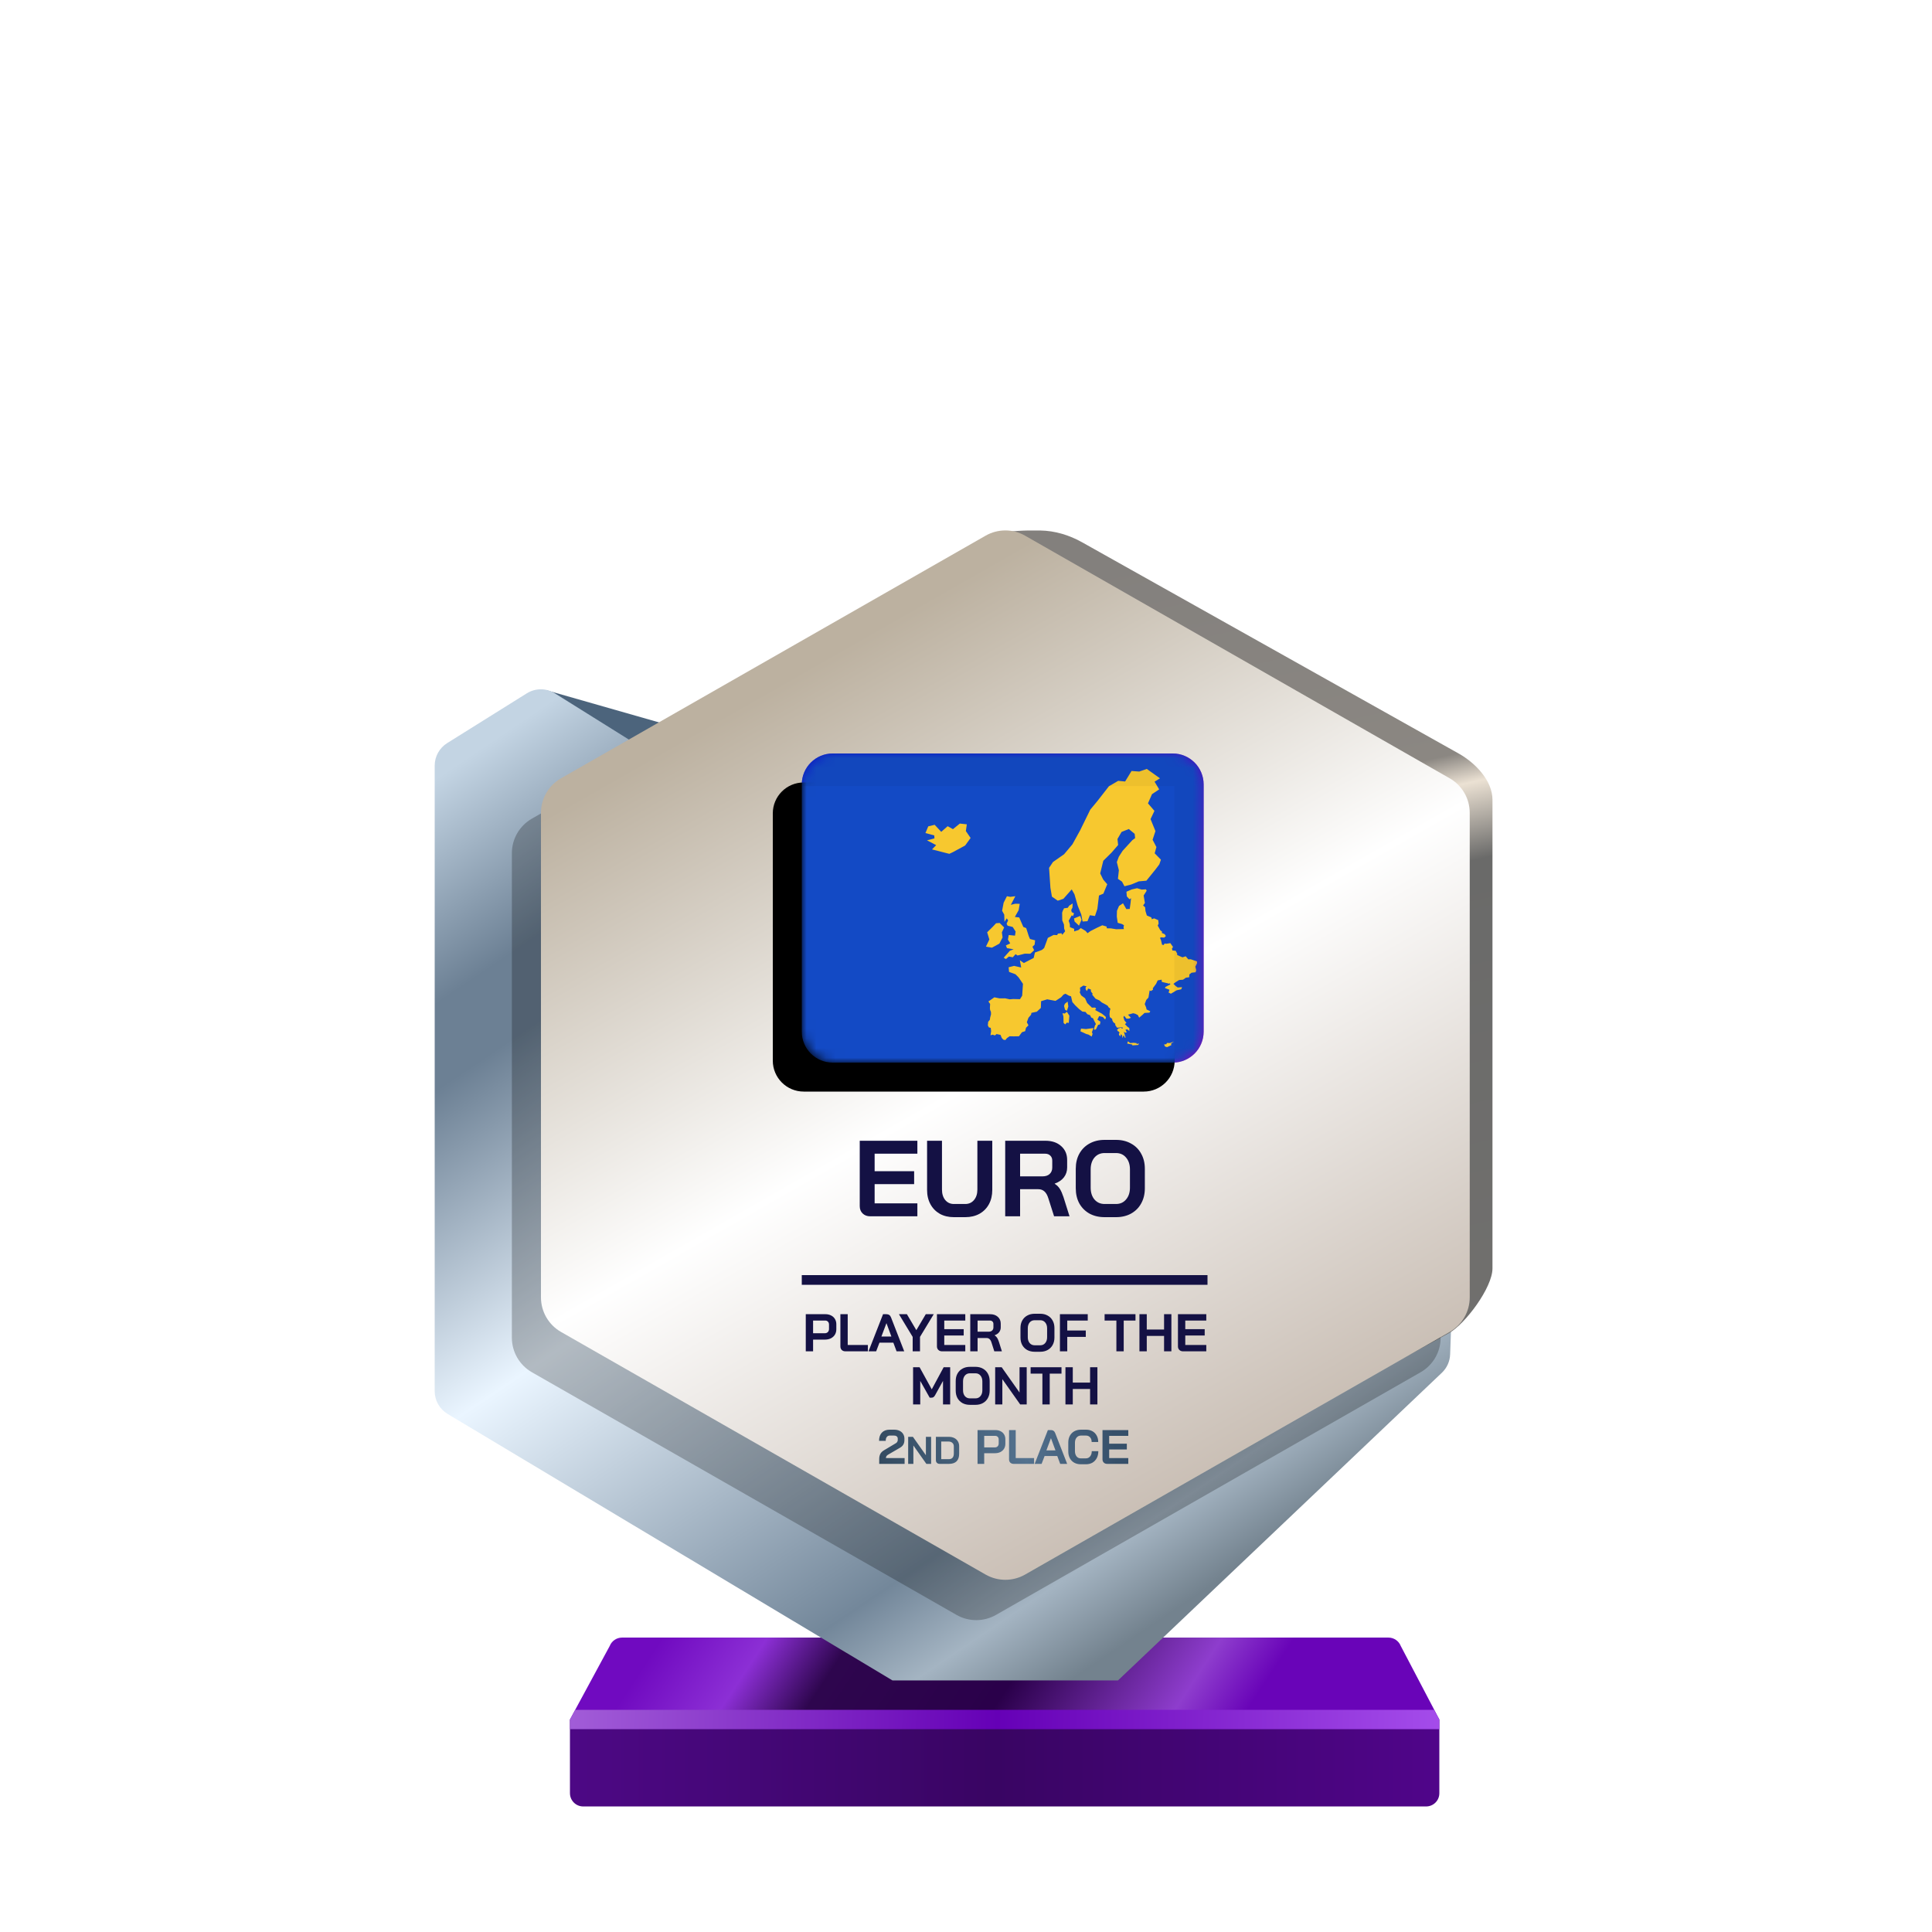 <?xml version="1.0" encoding="UTF-8"?>
<svg width="200px" height="200px" viewBox="0 0 200 200" version="1.1" xmlns="http://www.w3.org/2000/svg" xmlns:xlink="http://www.w3.org/1999/xlink">
    <title>euro_championship_silver_month</title>
    <defs>
        <linearGradient x1="7.778%" y1="48.193%" x2="80%" y2="52.643%" id="linearGradient-1">
            <stop stop-color="#700AC0" offset="0%"></stop>
            <stop stop-color="#8C2FD5" offset="16.729%"></stop>
            <stop stop-color="#2E064E" offset="30.206%"></stop>
            <stop stop-color="#2A004A" offset="59.729%"></stop>
            <stop stop-color="#8E3DCD" offset="88.523%"></stop>
            <stop stop-color="#6904B8" offset="100%"></stop>
        </linearGradient>
        <linearGradient x1="0%" y1="44.444%" x2="100%" y2="44.444%" id="linearGradient-2">
            <stop stop-color="#4D0885" offset="0%"></stop>
            <stop stop-color="#390563" offset="49.007%"></stop>
            <stop stop-color="#50058A" offset="100%"></stop>
        </linearGradient>
        <linearGradient x1="0%" y1="49.975%" x2="101.111%" y2="50.025%" id="linearGradient-3">
            <stop stop-color="#A25DD8" offset="0%"></stop>
            <stop stop-color="#6500B6" offset="48.57%"></stop>
            <stop stop-color="#A64EEC" offset="100%"></stop>
        </linearGradient>
        <linearGradient x1="1.629%" y1="7.962%" x2="64.193%" y2="98.797%" id="linearGradient-4">
            <stop stop-color="#C3D4E3" offset="0%"></stop>
            <stop stop-color="#6C8094" offset="16.955%"></stop>
            <stop stop-color="#6C8094" offset="23.415%"></stop>
            <stop stop-color="#EAF5FF" offset="49.119%"></stop>
            <stop stop-color="#73879A" offset="83.776%"></stop>
            <stop stop-color="#A4B4C2" offset="92.087%"></stop>
            <stop stop-color="#73828E" offset="100%"></stop>
        </linearGradient>
        <linearGradient x1="53.535%" y1="0.09%" x2="63.301%" y2="84.266%" id="linearGradient-5">
            <stop stop-color="#83807D" offset="0%"></stop>
            <stop stop-color="#8B8782" offset="30.989%"></stop>
            <stop stop-color="#EBE1D3" offset="34.706%"></stop>
            <stop stop-color="#6A6A69" offset="43.802%"></stop>
            <stop stop-color="#71706E" offset="100%"></stop>
        </linearGradient>
        <linearGradient x1="30.976%" y1="12.068%" x2="74.446%" y2="99.419%" id="linearGradient-6">
            <stop stop-color="#BCB1A0" offset="0%"></stop>
            <stop stop-color="#FFFFFF" offset="44.34%"></stop>
            <stop stop-color="#BEB1A5" offset="100%"></stop>
        </linearGradient>
        <linearGradient x1="0%" y1="50.353%" x2="94.547%" y2="49.037%" id="linearGradient-7">
            <stop stop-color="#344B61" offset="0%"></stop>
            <stop stop-color="#54728F" offset="62.083%"></stop>
            <stop stop-color="#36506A" offset="100%"></stop>
        </linearGradient>
        <linearGradient x1="9.615%" y1="21.893%" x2="57.693%" y2="81.065%" id="linearGradient-8">
            <stop stop-color="#0B12C6" offset="0%"></stop>
            <stop stop-color="#8805B7" offset="100%"></stop>
        </linearGradient>
        <path d="M0,3.2 C0,1.433 1.433,0 3.2,0 L38.4,0 C40.167,0 41.6,1.433 41.6,3.2 L41.6,28.8 C41.6,30.567 40.167,32 38.4,32 L3.2,32 C1.433,32 0,30.567 0,28.8 L0,3.2 Z" id="path-9"></path>
        <filter x="-3.6%" y="-4.7%" width="107.2%" height="109.4%" filterUnits="objectBoundingBox" id="filter-11">
            <feOffset dx="-3" dy="3" in="SourceAlpha" result="shadowOffsetInner1"></feOffset>
            <feComposite in="shadowOffsetInner1" in2="SourceAlpha" operator="arithmetic" k2="-1" k3="1" result="shadowInnerInner1"></feComposite>
            <feColorMatrix values="0 0 0 0 0   0 0 0 0 0   0 0 0 0 0  0 0 0 0.24 0" type="matrix" in="shadowInnerInner1"></feColorMatrix>
        </filter>
    </defs>
    <g id="euro_championship_silver_month" stroke="none" stroke-width="1" fill="none" fill-rule="evenodd">
        <g id="euro_qualify_gold_shield" transform="translate(45, 54.91)" fill-rule="nonzero">
            <g id="trophy" transform="translate(0, -0)">
                <path d="M14,123.094 L18.119,115.479 C18.326,114.955 18.832,114.612 19.395,114.612 L98.73,114.612 C99.293,114.612 99.799,114.955 100.006,115.479 L104,123.094 L14,123.094 Z" id="Path" fill="url(#linearGradient-1)"></path>
                <path d="M14.002,130.72 L14,123.094 L104,123.094 L104,130.727 C104,131.485 103.385,132.094 102.626,132.094 L15.375,132.094 C14.616,132.094 14.002,131.479 14.002,130.72 Z" id="Path" fill="url(#linearGradient-2)"></path>
                <polygon id="Path" fill="url(#linearGradient-3)" points="14 123.094 14 124.094 104 124.094 104 123.094 103.452 122.094 14.55 122.094"></polygon>
                <path d="M11.464,16.654 L20.261,21.869 L24,20.094 L11.525,16.531 C11.446,16.499 11.391,16.61 11.464,16.654 Z" id="Path" fill="#4C647C"></path>
                <path d="M0,24.345 L0,89.103 C0,90.068 0.507,90.963 1.335,91.459 L47.386,119.045 L70.736,119.045 L104.263,87.195 C104.783,86.701 105.089,86.023 105.116,85.305 L105.418,77.153 L59.061,101.876 L23.356,81.379 C22.503,80.889 21.976,79.98 21.976,78.996 L21.976,24.345 C21.976,23.398 21.488,22.518 20.685,22.016 L12.444,16.865 C11.553,16.308 10.423,16.308 9.532,16.865 L1.291,22.016 C0.488,22.518 0,23.398 0,24.345 Z" id="Path" fill="url(#linearGradient-4)"></path>
                <path d="M55.452,6.452 L55.452,23.273 L55.452,76.985 C55.447,77.345 55.386,77.705 55.452,78.059 L55.452,99.456 C56.143,103.174 64.863,105.097 68.146,103.221 L105,83.094 C106.712,82.116 109.5,78.37 109.5,76.399 L109.5,27.883 C109.5,25.898 107.73,24.067 106,23.094 L67.023,1.229 C65.692,0.482 64.208,0.031 62.683,0.006 C55.838,-0.108 55.107,1.508 55.452,6.452 Z" id="Path" fill="url(#linearGradient-5)"></path>
                <path d="M54.018,4.718 L10.065,29.833 C8.782,30.567 7.989,31.932 7.989,33.411 L7.989,83.569 C7.989,85.048 8.782,86.413 10.065,87.147 L54.018,112.263 C55.285,112.987 56.84,112.987 58.107,112.263 L102.059,87.147 C103.343,86.413 104.136,85.048 104.136,83.569 L104.136,33.411 C104.136,31.932 103.343,30.567 102.059,29.833 L58.107,4.718 C56.84,3.994 55.285,3.994 54.018,4.718 Z" id="Path" fill-opacity="0.24" fill="#000000"></path>
                <path d="M57.029,0.543 L13.076,25.659 C11.792,26.392 11,27.758 11,29.236 L11,79.394 C11,80.873 11.792,82.238 13.076,82.972 L57.029,108.088 C58.296,108.812 59.851,108.812 61.118,108.088 L105.07,82.972 C106.354,82.238 107.146,80.873 107.146,79.394 L107.146,29.236 C107.146,27.758 106.354,26.392 105.07,25.659 L61.118,0.543 C59.851,-0.181 58.296,-0.181 57.029,0.543 Z" id="Path" fill="url(#linearGradient-6)"></path>
                <path d="M38.413,81.134 L40.44,81.134 C40.663,81.134 40.861,81.178 41.033,81.266 C41.205,81.35 41.339,81.473 41.434,81.634 C41.53,81.791 41.577,81.973 41.577,82.178 L41.577,82.689 C41.577,82.901 41.528,83.09 41.429,83.255 C41.33,83.416 41.191,83.542 41.011,83.634 C40.836,83.722 40.63,83.766 40.396,83.766 L39.171,83.766 L39.171,84.98 L38.413,84.98 L38.413,81.134 Z M40.385,83.106 C40.513,83.106 40.618,83.066 40.698,82.985 C40.779,82.901 40.819,82.791 40.819,82.656 L40.819,82.211 C40.819,82.083 40.782,81.982 40.709,81.909 C40.639,81.832 40.546,81.793 40.429,81.793 L39.171,81.793 L39.171,83.106 L40.385,83.106 Z M42.53,84.98 C42.368,84.98 42.238,84.934 42.139,84.842 C42.044,84.747 41.997,84.623 41.997,84.469 L41.997,81.134 L42.755,81.134 L42.755,84.321 L44.843,84.321 L44.843,84.98 L42.53,84.98 Z M46.754,81.134 C46.992,81.134 47.153,81.244 47.237,81.464 L48.605,84.98 L47.814,84.98 L47.479,84.084 L46.04,84.084 L45.699,84.98 L44.908,84.98 L46.413,81.134 L46.754,81.134 Z M48.881,81.134 L49.859,82.788 L50.837,81.134 L51.661,81.134 L50.238,83.485 L50.238,84.98 L49.48,84.98 L49.48,83.485 L48.057,81.134 L48.881,81.134 Z M46.765,82.062 L46.243,83.447 L47.276,83.447 L46.765,82.062 Z M52.525,84.98 C52.368,84.98 52.239,84.932 52.141,84.837 C52.042,84.742 51.992,84.617 51.992,84.463 L51.992,81.134 L54.926,81.134 L54.926,81.793 L52.75,81.793 L52.75,82.683 L54.761,82.683 L54.761,83.343 L52.75,83.343 L52.75,84.321 L54.926,84.321 L54.926,84.98 L52.525,84.98 Z M55.442,81.134 L57.486,81.134 C57.819,81.134 58.087,81.224 58.288,81.403 C58.493,81.583 58.596,81.819 58.596,82.112 L58.596,82.496 C58.596,82.687 58.541,82.854 58.431,82.996 C58.325,83.136 58.169,83.242 57.964,83.315 L57.964,83.326 C58.081,83.403 58.169,83.491 58.228,83.59 C58.29,83.689 58.35,83.826 58.409,84.002 L58.717,84.98 L57.931,84.98 L57.64,84.068 C57.592,83.91 57.526,83.793 57.442,83.716 C57.358,83.639 57.253,83.601 57.129,83.601 L56.2,83.601 L56.2,84.98 L55.442,84.98 L55.442,81.134 Z M57.343,82.947 C57.497,82.947 57.618,82.907 57.706,82.826 C57.794,82.742 57.838,82.634 57.838,82.502 L57.838,82.145 C57.838,82.039 57.805,81.954 57.739,81.892 C57.673,81.826 57.585,81.793 57.475,81.793 L56.2,81.793 L56.2,82.947 L57.343,82.947 Z M62.105,85.024 C61.816,85.024 61.56,84.963 61.336,84.842 C61.116,84.718 60.944,84.546 60.82,84.326 C60.699,84.103 60.639,83.844 60.639,83.551 L60.639,82.562 C60.639,82.269 60.699,82.013 60.82,81.793 C60.944,81.57 61.116,81.398 61.336,81.277 C61.56,81.152 61.816,81.09 62.105,81.09 L62.688,81.09 C62.977,81.09 63.232,81.152 63.451,81.277 C63.675,81.398 63.847,81.57 63.968,81.793 C64.092,82.013 64.155,82.269 64.155,82.562 L64.155,83.551 C64.155,83.844 64.092,84.103 63.968,84.326 C63.847,84.546 63.675,84.718 63.451,84.842 C63.232,84.963 62.977,85.024 62.688,85.024 L62.105,85.024 Z M62.688,84.353 C62.9,84.353 63.071,84.277 63.199,84.123 C63.331,83.969 63.397,83.767 63.397,83.518 L63.397,82.595 C63.397,82.346 63.331,82.145 63.199,81.991 C63.071,81.837 62.9,81.76 62.688,81.76 L62.105,81.76 C61.893,81.76 61.721,81.837 61.589,81.991 C61.461,82.145 61.397,82.346 61.397,82.595 L61.397,83.518 C61.397,83.767 61.461,83.969 61.589,84.123 C61.721,84.277 61.893,84.353 62.105,84.353 L62.688,84.353 Z M64.724,81.134 L67.603,81.134 L67.603,81.793 L65.482,81.793 L65.482,82.826 L67.4,82.826 L67.4,83.485 L65.482,83.485 L65.482,84.98 L64.724,84.98 L64.724,81.134 Z M70.568,81.793 L69.348,81.793 L69.348,81.134 L72.545,81.134 L72.545,81.793 L71.326,81.793 L71.326,84.98 L70.568,84.98 L70.568,81.793 Z M72.954,81.134 L73.713,81.134 L73.713,82.722 L75.504,82.722 L75.504,81.134 L76.262,81.134 L76.262,84.98 L75.504,84.98 L75.504,83.381 L73.713,83.381 L73.713,84.98 L72.954,84.98 L72.954,81.134 Z M77.474,84.98 C77.316,84.98 77.188,84.932 77.089,84.837 C76.99,84.742 76.941,84.617 76.941,84.463 L76.941,81.134 L79.875,81.134 L79.875,81.793 L77.699,81.793 L77.699,82.683 L79.71,82.683 L79.71,83.343 L77.699,83.343 L77.699,84.321 L79.875,84.321 L79.875,84.98 L77.474,84.98 Z M49.522,86.628 L50.197,86.628 L51.455,88.914 L52.686,86.628 L53.362,86.628 L53.362,90.474 L52.62,90.474 L52.62,88.04 L51.812,89.501 C51.758,89.6 51.701,89.672 51.642,89.716 C51.587,89.756 51.523,89.776 51.45,89.776 L51.241,89.776 L50.263,88.04 L50.263,90.474 L49.522,90.474 L49.522,86.628 Z M55.401,90.518 C55.112,90.518 54.856,90.457 54.632,90.337 C54.413,90.212 54.24,90.04 54.116,89.82 C53.995,89.597 53.935,89.338 53.935,89.045 L53.935,88.056 C53.935,87.763 53.995,87.507 54.116,87.287 C54.24,87.064 54.413,86.892 54.632,86.771 C54.856,86.646 55.112,86.584 55.401,86.584 L55.984,86.584 C56.273,86.584 56.528,86.646 56.748,86.771 C56.971,86.892 57.143,87.064 57.264,87.287 C57.388,87.507 57.451,87.763 57.451,88.056 L57.451,89.045 C57.451,89.338 57.388,89.597 57.264,89.82 C57.143,90.04 56.971,90.212 56.748,90.337 C56.528,90.457 56.273,90.518 55.984,90.518 L55.401,90.518 Z M55.984,89.848 C56.196,89.848 56.367,89.771 56.495,89.617 C56.627,89.463 56.693,89.262 56.693,89.012 L56.693,88.089 C56.693,87.84 56.627,87.639 56.495,87.485 C56.367,87.331 56.196,87.254 55.984,87.254 L55.401,87.254 C55.189,87.254 55.017,87.331 54.885,87.485 C54.757,87.639 54.693,87.84 54.693,88.089 L54.693,89.012 C54.693,89.262 54.757,89.463 54.885,89.617 C55.017,89.771 55.189,89.848 55.401,89.848 L55.984,89.848 Z M58.02,86.628 L58.696,86.628 L60.542,89.243 L60.542,86.628 L61.284,86.628 L61.284,90.474 L60.608,90.474 L58.762,87.859 L58.762,90.474 L58.02,90.474 L58.02,86.628 Z M62.909,87.287 L61.689,87.287 L61.689,86.628 L64.886,86.628 L64.886,87.287 L63.667,87.287 L63.667,90.474 L62.909,90.474 L62.909,87.287 Z M65.295,86.628 L66.054,86.628 L66.054,88.216 L67.845,88.216 L67.845,86.628 L68.603,86.628 L68.603,90.474 L67.845,90.474 L67.845,88.875 L66.054,88.875 L66.054,90.474 L65.295,90.474 L65.295,86.628 Z M38,78.09 C38,78.09 38,77.866 38,77.59 C38,77.314 38,77.09 38,77.09 L80,77.09 L80,77.59 L80,78.09 L38,78.09 Z" id="Combined-Shape" fill="#141144"></path>
                <path d="M46.015,96.13 C46.015,95.93 46.052,95.757 46.125,95.61 C46.198,95.463 46.323,95.337 46.5,95.23 L47.74,94.49 C47.8,94.457 47.847,94.41 47.88,94.35 C47.917,94.29 47.935,94.23 47.935,94.17 L47.935,94.01 C47.935,93.917 47.9,93.842 47.83,93.785 C47.763,93.728 47.675,93.7 47.565,93.7 L47.105,93.7 C46.975,93.7 46.873,93.748 46.8,93.845 C46.727,93.938 46.69,94.072 46.69,94.245 L46,94.245 C46,93.882 46.097,93.598 46.29,93.395 C46.483,93.192 46.752,93.09 47.095,93.09 L47.565,93.09 C47.775,93.09 47.96,93.128 48.12,93.205 C48.28,93.282 48.403,93.39 48.49,93.53 C48.58,93.67 48.625,93.83 48.625,94.01 L48.625,94.17 C48.625,94.35 48.587,94.505 48.51,94.635 C48.437,94.762 48.32,94.872 48.16,94.965 L46.955,95.665 C46.875,95.712 46.813,95.763 46.77,95.82 C46.73,95.877 46.71,95.947 46.71,96.03 L48.645,96.03 L48.645,96.63 L46.015,96.63 L46.015,96.13 Z M49.013,93.83 L49.505,93.83 L50.849,95.734 L50.849,93.83 L51.389,93.83 L51.389,96.63 L50.897,96.63 L49.553,94.726 L49.553,96.63 L49.013,96.63 L49.013,93.83 Z M52.272,96.63 C52.157,96.63 52.064,96.595 51.992,96.526 C51.92,96.457 51.884,96.366 51.884,96.254 L51.884,93.83 L53.22,93.83 C53.434,93.83 53.62,93.87 53.78,93.95 C53.943,94.03 54.068,94.143 54.156,94.29 C54.247,94.437 54.292,94.606 54.292,94.798 L54.292,95.582 C54.292,95.926 54.203,96.187 54.024,96.366 C53.846,96.542 53.583,96.63 53.236,96.63 L52.272,96.63 Z M53.22,96.142 C53.391,96.142 53.52,96.093 53.608,95.994 C53.696,95.895 53.74,95.75 53.74,95.558 L53.74,94.822 C53.74,94.67 53.691,94.549 53.592,94.458 C53.493,94.365 53.364,94.318 53.204,94.318 L52.436,94.318 L52.436,96.142 L53.22,96.142 Z M56.195,93.13 L58.04,93.13 C58.244,93.13 58.424,93.17 58.58,93.25 C58.737,93.327 58.859,93.438 58.945,93.585 C59.032,93.728 59.075,93.893 59.075,94.08 L59.075,94.545 C59.075,94.738 59.03,94.91 58.94,95.06 C58.85,95.207 58.724,95.322 58.56,95.405 C58.4,95.485 58.214,95.525 58,95.525 L56.885,95.525 L56.885,96.63 L56.195,96.63 L56.195,93.13 Z M57.99,94.925 C58.107,94.925 58.202,94.888 58.275,94.815 C58.349,94.738 58.385,94.638 58.385,94.515 L58.385,94.11 C58.385,93.993 58.352,93.902 58.285,93.835 C58.222,93.765 58.137,93.73 58.03,93.73 L56.885,93.73 L56.885,94.925 L57.99,94.925 Z M59.942,96.63 C59.795,96.63 59.677,96.588 59.587,96.505 C59.5,96.418 59.457,96.305 59.457,96.165 L59.457,93.13 L60.147,93.13 L60.147,96.03 L62.047,96.03 L62.047,96.63 L59.942,96.63 Z M64.447,95.815 L63.137,95.815 L62.827,96.63 L62.107,96.63 L63.477,93.13 L63.787,93.13 C64.003,93.13 64.15,93.23 64.227,93.43 L65.472,96.63 L64.752,96.63 L64.447,95.815 Z M63.322,95.235 L64.262,95.235 L63.797,93.975 L63.792,93.975 L63.322,95.235 Z M66.878,96.67 C66.621,96.67 66.394,96.615 66.198,96.505 C66.004,96.395 65.854,96.24 65.748,96.04 C65.641,95.837 65.588,95.603 65.588,95.34 L65.588,94.42 C65.588,94.157 65.641,93.925 65.748,93.725 C65.858,93.522 66.011,93.365 66.208,93.255 C66.408,93.145 66.638,93.09 66.898,93.09 L67.428,93.09 C67.678,93.09 67.898,93.143 68.088,93.25 C68.278,93.357 68.424,93.507 68.528,93.7 C68.634,93.89 68.688,94.112 68.688,94.365 L68.008,94.365 C68.008,94.165 67.954,94.005 67.848,93.885 C67.741,93.762 67.601,93.7 67.428,93.7 L66.898,93.7 C66.711,93.7 66.561,93.77 66.448,93.91 C66.334,94.047 66.278,94.227 66.278,94.45 L66.278,95.31 C66.278,95.533 66.333,95.715 66.443,95.855 C66.553,95.992 66.698,96.06 66.878,96.06 L67.418,96.06 C67.594,96.06 67.738,95.992 67.848,95.855 C67.961,95.718 68.018,95.538 68.018,95.315 L68.698,95.315 C68.698,95.585 68.644,95.823 68.538,96.03 C68.431,96.233 68.281,96.392 68.088,96.505 C67.894,96.615 67.671,96.67 67.418,96.67 L66.878,96.67 Z M69.615,96.63 C69.472,96.63 69.355,96.587 69.265,96.5 C69.175,96.413 69.13,96.3 69.13,96.16 L69.13,93.13 L71.8,93.13 L71.8,93.73 L69.82,93.73 L69.82,94.54 L71.65,94.54 L71.65,95.14 L69.82,95.14 L69.82,96.03 L71.8,96.03 L71.8,96.63 L69.615,96.63 Z" id="Combined-Shape" fill="url(#linearGradient-7)"></path>
            </g>
        </g>
        <path d="M90.084,125.911 C89.764,125.911 89.503,125.814 89.302,125.62 C89.101,125.426 89,125.173 89,124.86 L89,118.089 L94.966,118.089 L94.966,119.43 L90.542,119.43 L90.542,121.24 L94.631,121.24 L94.631,122.581 L90.542,122.581 L90.542,124.57 L94.966,124.57 L94.966,125.911 L90.084,125.911 Z M98.742,126 C98.191,126 97.707,125.885 97.29,125.654 C96.873,125.415 96.549,125.084 96.318,124.659 C96.087,124.235 95.971,123.743 95.971,123.184 L95.971,118.089 L97.513,118.089 L97.513,123.14 C97.513,123.587 97.625,123.948 97.848,124.223 C98.079,124.499 98.377,124.637 98.742,124.637 L99.927,124.637 C100.299,124.637 100.601,124.499 100.832,124.223 C101.063,123.948 101.178,123.587 101.178,123.14 L101.178,118.089 L102.72,118.089 L102.72,123.184 C102.72,123.743 102.604,124.235 102.374,124.659 C102.143,125.084 101.815,125.415 101.39,125.654 C100.966,125.885 100.478,126 99.927,126 L98.742,126 Z M104.058,118.089 L108.214,118.089 C108.892,118.089 109.436,118.272 109.845,118.637 C110.262,119.002 110.471,119.482 110.471,120.078 L110.471,120.86 C110.471,121.248 110.359,121.587 110.136,121.877 C109.92,122.16 109.603,122.376 109.186,122.525 L109.186,122.547 C109.424,122.704 109.603,122.883 109.722,123.084 C109.849,123.285 109.972,123.564 110.091,123.922 L110.717,125.911 L109.119,125.911 L108.527,124.056 C108.43,123.736 108.296,123.497 108.125,123.341 C107.953,123.184 107.741,123.106 107.488,123.106 L105.6,123.106 L105.6,125.911 L104.058,125.911 L104.058,118.089 Z M107.923,121.777 C108.236,121.777 108.482,121.695 108.661,121.531 C108.84,121.359 108.929,121.14 108.929,120.872 L108.929,120.145 C108.929,119.929 108.862,119.758 108.728,119.631 C108.594,119.497 108.415,119.43 108.192,119.43 L105.6,119.43 L105.6,121.777 L107.923,121.777 Z M114.346,126 C113.758,126 113.236,125.877 112.782,125.631 C112.335,125.378 111.985,125.028 111.732,124.581 C111.486,124.127 111.363,123.601 111.363,123.006 L111.363,120.994 C111.363,120.399 111.486,119.877 111.732,119.43 C111.985,118.976 112.335,118.626 112.782,118.38 C113.236,118.127 113.758,118 114.346,118 L115.53,118 C116.119,118 116.637,118.127 117.084,118.38 C117.538,118.626 117.888,118.976 118.134,119.43 C118.387,119.877 118.514,120.399 118.514,120.994 L118.514,123.006 C118.514,123.601 118.387,124.127 118.134,124.581 C117.888,125.028 117.538,125.378 117.084,125.631 C116.637,125.877 116.119,126 115.53,126 L114.346,126 Z M115.53,124.637 C115.962,124.637 116.309,124.48 116.57,124.168 C116.838,123.855 116.972,123.445 116.972,122.939 L116.972,121.061 C116.972,120.555 116.838,120.145 116.57,119.832 C116.309,119.52 115.962,119.363 115.53,119.363 L114.346,119.363 C113.914,119.363 113.564,119.52 113.296,119.832 C113.035,120.145 112.905,120.555 112.905,121.061 L112.905,122.939 C112.905,123.445 113.035,123.855 113.296,124.168 C113.564,124.48 113.914,124.637 114.346,124.637 L115.53,124.637 Z" id="Combined-Shape" fill="#141144" fill-rule="nonzero"></path>
        <g id="Path-+-Shape-+-Path-159-Mask" transform="translate(83, 78)">
            <mask id="mask-10" fill="white">
                <use xlink:href="#path-9"></use>
            </mask>
            <g id="Mask" fill-rule="nonzero">
                <use fill="url(#linearGradient-8)" xlink:href="#path-9"></use>
                <use fill="black" fill-opacity="1" filter="url(#filter-11)" xlink:href="#path-9"></use>
            </g>
            <g id="euro_championship" mask="url(#mask-10)" fill-rule="nonzero">
                <g transform="translate(0, 0)" id="Path">
                    <path d="M0,3.2 C0,1.433 1.433,0 3.2,0 L38.4,0 C40.167,0 41.6,1.433 41.6,3.2 L41.6,28.8 C41.6,30.567 40.167,32 38.4,32 L3.2,32 C1.433,32 0,30.567 0,28.8 L0,3.2 Z" fill="#134AC5"></path>
                    <polygon fill="#F7C82F" points="38.117 29.975 37.802 29.967 37.74 30.096 37.709 30.1 37.502 30.118 37.603 30.332 37.816 30.4 38.265 30.185 38.251 30.143 38.219 30.044 38.514 29.816"></polygon>
                    <polygon fill="#F7C82F" points="28.18 17.075 28.241 17.394 28.697 17.824 28.959 17.206 28.82 16.817"></polygon>
                    <polygon fill="#F7C82F" points="20.983 17.432 21.219 17.067 21.362 17.281 21.203 17.623 21.307 17.829 21.837 17.961 21.843 17.972 22.136 18.431 22.072 18.858 21.423 18.793 21.34 19.269 21.58 19.655 21.124 19.875 21.247 20.155 21.929 20.272 21.932 20.272 21.541 20.423 20.901 21.145 21.133 21.281 21.44 21.021 21.843 21.099 22.131 20.778 22.335 20.913 23.078 20.725 23.662 20.731 24.054 20.368 23.88 20.005 24.102 19.798 24.155 19.342 23.626 19.205 23.501 18.919 23.232 18.076 22.933 17.956 22.544 17.055 22.509 16.974 22.058 16.924 22.45 16.219 22.564 15.562 22.086 15.557 21.64 15.669 22.108 14.777 21.585 14.841 21.236 14.776 20.896 15.447 20.738 16.281 20.959 16.684"></polygon>
                    <polygon fill="#F7C82F" points="34.668 29.986 34.343 29.949 34.003 29.978 33.765 29.797 33.684 30.026 34.217 30.131 34.212 30.218 34.841 30.173 34.895 30.015 34.657 30.079"></polygon>
                    <polygon fill="#F7C82F" points="25.894 14.818 26.499 15.239 27.081 15.046 27.943 14.07 28.234 14.589 28.233 14.592 28.565 15.76 28.93 16.664 29.069 17.397 29.575 17.362 29.823 16.747 30.352 16.823 30.6 16.082 30.766 14.705 31.221 14.509 31.621 13.539 31.204 13.05 30.892 12.417 31.212 11.107 32.054 10.276 32.748 9.477 32.68 8.851 33.103 8.121 33.854 7.819 34.461 8.32 34.508 8.762 34.215 8.979 33.217 10.072 32.821 10.685 32.613 11.243 32.825 12.085 32.728 12.976 33.15 13.267 33.404 13.745 34.114 13.561 34.881 13.239 35.674 13.169 36.608 12.015 37.013 11.478 37.178 10.995 36.532 10.332 36.711 9.687 36.317 8.931 36.611 8.034 36.104 6.794 36.507 5.941 35.837 5.164 36.255 4.211 36.997 3.715 36.519 2.919 37.081 2.572 35.716 1.6 34.933 1.871 34.137 1.812 33.472 2.9 32.755 2.832 31.797 3.391 30.597 4.931 29.865 5.813 28.815 7.956 28.016 9.404 27.154 10.43 26.002 11.236 25.6 11.841 25.739 13.905"></polygon>
                    <polygon fill="#F7C82F" points="27.448 26.64 27.593 26.19 27.52 25.682 27.238 25.908 27.149 26.128 27.25 26.522"></polygon>
                    <polygon fill="#F7C82F" points="19.682 20.103 20.456 19.686 20.786 19.045 20.714 18.522 20.948 18.009 20.481 17.544 20.115 17.575 20.113 17.573 19.783 17.927 19.19 18.511 19.417 19.253 19.064 19.998"></polygon>
                    <polygon fill="#F7C82F" points="29.418 28.528 28.907 28.479 28.846 28.762 29.455 29.041 29.678 29.1 30.011 29.304 30.103 29.025 30.037 28.855 30.195 28.423"></polygon>
                    <polygon fill="#F7C82F" points="27.224 26.919 26.984 26.889 27.084 27.216 27.101 27.898 27.266 28.046 27.443 27.859 27.641 27.895 27.702 27.146 27.44 26.738"></polygon>
                    <polygon fill="#F7C82F" points="17.085 7.333 16.361 7.255 15.649 7.833 15.1 7.528 14.436 8.112 13.756 7.383 13.094 7.543 12.8 8.239 13.715 8.484 13.734 8.79 12.962 8.99 13.912 9.488 13.482 9.93 14.699 10.243 15.274 10.388 15.651 10.209 16.91 9.527 17.477 8.747 16.985 8.031"></polygon>
                    <polygon fill="#F7C82F" points="40.916 21.721 40.912 21.523 40.269 21.305 40.013 21.312 39.744 20.994 39.409 21.102 38.855 20.862 38.864 20.726 38.709 20.426 38.36 20.393 38.324 20.177 38.433 20.034 38.154 19.633 37.701 19.702 37.569 19.666 37.458 19.828 37.296 19.798 37.189 19.342 37.086 19.102 37.17 19.034 37.522 19.059 37.692 18.9 37.566 18.705 37.271 18.576 37.298 18.442 37.12 18.307 36.846 17.816 36.94 17.611 36.898 17.251 36.471 17.068 36.242 17.159 36.18 16.968 35.721 16.772 35.579 16.306 35.543 15.918 35.333 15.733 35.52 15.475 35.39 14.702 35.7 14.213 35.635 14.064 35.183 14.09 34.71 13.947 34.16 14.073 33.608 14.312 33.647 14.796 33.924 15.092 34.084 14.987 34.033 15.473 33.949 16.094 33.598 16.11 33.253 15.506 32.842 15.783 32.627 16.287 32.611 16.881 32.705 17.528 33.161 17.662 33.354 17.782 33.307 17.989 33.343 18.179 32.54 18.192 32.002 18.106 31.581 18.097 31.548 17.913 31.113 17.785 30.562 18.041 29.882 18.386 29.583 18.603 29.377 18.368 28.884 18.073 28.639 18.277 28.196 18.417 28.2 18.153 27.758 17.978 27.75 17.685 27.632 17.313 27.946 16.754 28.076 16.84 28.183 16.544 27.946 16.426 27.894 16.203 28.023 15.942 28.038 15.524 27.686 15.753 27.534 15.976 27.149 16.026 27.025 16.265 26.952 16.48 26.964 17.278 27.141 17.701 27.162 18.129 27.261 18.408 26.964 18.771 26.883 18.609 26.519 18.649 26.433 18.805 26.07 18.785 25.474 19.088 25.091 20.138 24.867 20.331 24.517 20.468 24.516 20.465 24.135 20.605 24.004 21.167 22.987 21.692 22.575 21.404 22.713 22.157 21.98 21.988 21.413 22.131 21.457 22.609 22.125 22.858 22.447 23.183 22.897 23.847 22.815 25.074 22.589 25.435 22.589 25.436 21.883 25.418 21.521 25.449 21.057 25.346 20.47 25.351 19.936 25.242 19.319 25.673 19.497 25.931 19.475 26.349 19.494 26.545 19.581 26.754 19.591 26.998 19.5 27.342 19.469 27.571 19.296 27.775 19.26 28.142 19.364 28.353 19.56 28.404 19.601 28.743 19.534 29.17 19.76 29.111 19.99 29.187 20.165 29.045 20.572 29.13 20.697 29.441 20.857 29.623 21.072 29.668 21.239 29.464 21.511 29.274 21.929 29.284 22.481 29.276 22.791 28.857 23.121 28.748 23.215 28.39 23.467 28.141 23.297 27.822 23.465 27.361 23.735 27.045 23.774 26.852 24.333 26.73 24.747 26.342 24.772 25.643 25.407 25.45 26.268 25.612 26.849 25.234 27.101 24.954 27.302 24.871 27.657 25.072 27.875 25.142 28.01 25.734 28.308 26.075 28.706 26.456 29.047 26.718 29.37 26.755 29.558 26.987 29.838 27.091 29.968 27.337 30.148 27.409 30.282 27.694 30.452 28.019 30.357 28.139 30.268 28.437 30.266 28.605 30.449 28.563 30.682 28.086 30.864 28.054 30.916 27.761 30.6 27.552 30.783 27.185 31.163 27.278 31.406 27.543 31.487 27.339 31.442 27.233 31.068 26.934 30.748 26.76 30.357 26.55 30.48 26.434 30.374 26.305 30.031 26.308 29.546 25.833 29.326 25.34 28.917 25.036 28.773 24.726 28.826 24.552 28.801 24.245 29.156 24.024 29.503 24.114 29.407 24.17 29.391 24.18 29.38 24.395 29.51 24.602 29.644 24.335 29.924 24.432 29.933 24.641 30.132 24.896 30.044 24.943 30.411 25.386 30.81 25.564 31.063 25.779 31.473 25.997 31.663 26.114 31.784 26.305 31.876 26.35 31.95 26.442 31.89 26.623 31.853 27.017 31.89 27.289 32.133 27.481 32.141 27.605 32.244 27.812 32.465 27.991 32.438 28.091 32.466 28.13 32.636 28.385 32.826 28.377 33.021 28.334 33.108 28.364 33.254 28.376 33.194 28.473 33.108 28.446 33.002 28.374 32.91 28.399 32.871 28.463 32.784 28.448 32.728 28.522 32.638 28.603 32.714 28.75 32.779 28.764 32.843 28.823 32.899 28.938 32.818 29.027 32.877 29.184 32.974 29.268 33.013 29.226 32.994 29.095 33.094 29.095 33.181 29.257 33.166 29.372 33.236 29.419 33.276 29.214 33.365 29.217 33.435 29.411 33.525 29.411 33.338 28.796 33.494 28.904 33.637 28.874 33.508 28.594 33.701 28.561 33.913 28.74 33.907 28.429 33.69 28.268 33.447 28.012 33.612 27.889 33.394 27.624 33.296 27.284 33.379 27.16 33.609 27.453 33.852 27.453 34.073 27.361 33.771 27.04 34.301 26.89 34.528 26.945 34.789 27.081 34.926 27.347 35.291 27.038 35.478 26.859 35.996 26.828 36.076 26.687 35.694 26.5 35.643 26.275 35.641 26.275 35.501 25.939 35.66 25.514 35.887 25.267 36.009 24.533 36.141 24.589 36.353 24.459 36.343 24.298 36.681 23.839 36.843 23.492 37.248 23.414 37.278 23.649 37.956 23.808 38.025 23.842 38.095 23.778 38.157 23.904 37.665 24.158 37.587 24.278 38.064 24.459 37.969 24.747 38.21 24.87 38.803 24.516 39.282 24.41 39.367 24.189 38.922 24.226 38.709 24.077 38.476 23.848 38.682 23.688 39.059 23.451 39.467 23.418 39.758 23.213 40.107 23.161 40.121 22.877 40.345 22.696 40.767 22.648 40.835 22.431 40.74 22.068"></polygon>
                </g>
            </g>
            <path d="M0.007,3.364 L0.007,3.305 C0.007,1.483 1.485,0.005 3.307,0.005 L38.313,0.005 C40.136,0.005 41.613,1.483 41.613,3.305 L41.613,28.953 C41.613,30.636 40.249,32.001 38.565,32.001 L38.565,32.001 L38.565,32.001 L38.565,3.364 L0.007,3.364 Z" id="Path-159" fill="#000000" opacity="0.2" mask="url(#mask-10)"></path>
        </g>
    </g>
</svg>